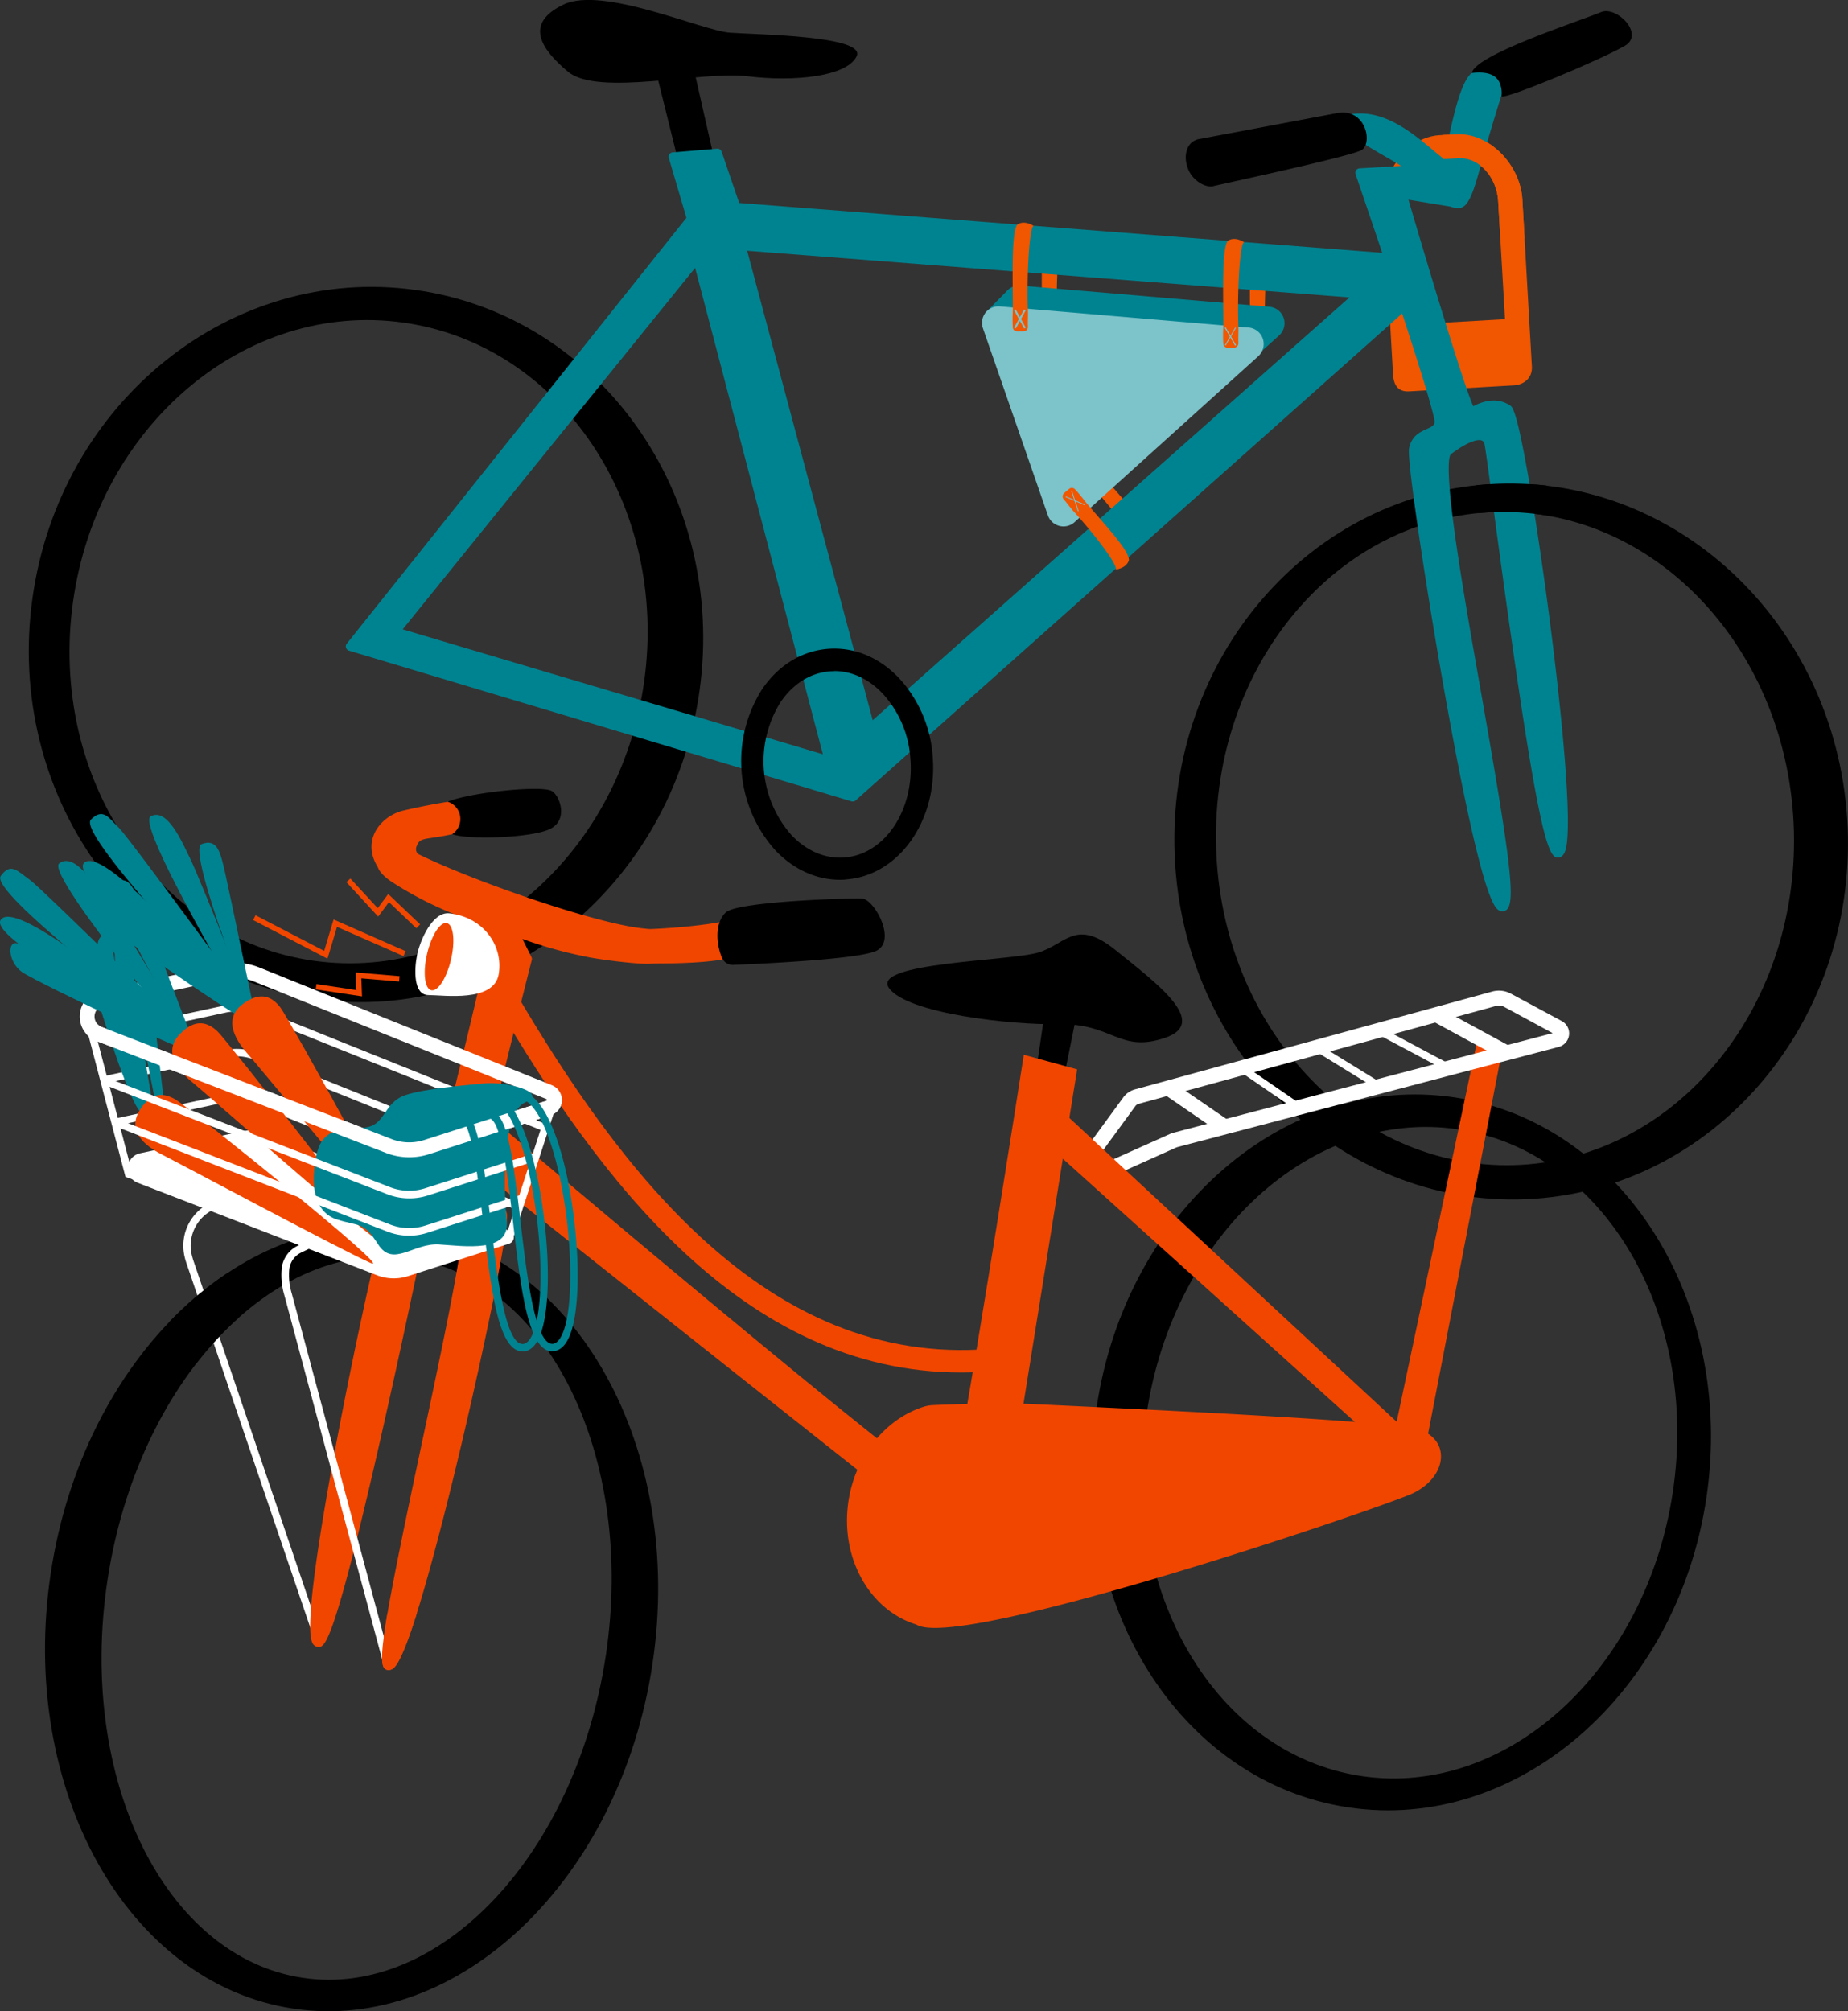 <svg id="Calque_1" data-name="Calque 1" xmlns="http://www.w3.org/2000/svg" xmlns:xlink="http://www.w3.org/1999/xlink" viewBox="0 0 540.48 588.09"><rect x="0" y="0" width="540.48" height="588.09" fill="#333333" stroke="none"/><defs><style>.cls-1,.cls-5{fill:none;}.cls-2{fill:#f15600;}.cls-3{fill:#008390;}.cls-4{fill:#7cc3ca;}.cls-5{stroke:#7cc3ca;stroke-miterlimit:10;stroke-width:0.25px;}.cls-6{clip-path:url(#clip-path);}.cls-7{fill:#fff;}.cls-8{fill:#f14600;}.cls-9{clip-path:url(#clip-path-2);}.cls-10{clip-path:url(#clip-path-3);}.cls-11{clip-path:url(#clip-path-4);}.cls-12{clip-path:url(#clip-path-5);}.cls-13{clip-path:url(#clip-path-6);}.cls-14{clip-path:url(#clip-path-7);}.cls-15{clip-path:url(#clip-path-8);}.cls-16{clip-path:url(#clip-path-9);}</style><clipPath id="clip-path" transform="translate(-49.34 -43.67)"><rect class="cls-1" x="471.63" y="74.83" width="26.29" height="38.89" transform="translate(-2.82 15.87) rotate(-1.87)"/></clipPath><clipPath id="clip-path-2" transform="translate(-49.34 -43.67)"><polygon class="cls-1" points="80.83 361 81.73 366.91 119.66 354.81 205.29 387.88 220.96 390.55 180.27 371.42 117 346.84 78.7 357.14 80.83 361"/></clipPath><clipPath id="clip-path-3" transform="translate(-49.34 -43.67)"><polygon class="cls-1" points="77 350.64 77.76 355.07 119.66 341.7 208.08 378.18 211.09 369.77 180.27 358.32 117 333.73 75.72 344.1 77 350.64"/></clipPath><clipPath id="clip-path-4" transform="translate(-49.34 -43.67)"><polygon class="cls-1" points="83.22 372.75 85.56 381.68 119.66 367.91 200.42 399.11 203.01 393.84 180.27 384.53 117 359.94 81.73 366.91 83.22 372.75"/></clipPath><clipPath id="clip-path-5" transform="translate(-49.34 -43.67)"><polygon class="cls-1" points="72.09 348.01 79.34 341.89 167.96 375.24 203.01 365.97 217.21 363.86 213.43 375.24 164.34 385.41 82.21 353.43 72.09 348.01"/></clipPath><clipPath id="clip-path-6" transform="translate(-49.34 -43.67)"><polygon class="cls-1" points="82.21 366.53 79.34 354.99 167.96 388.34 203.01 379.07 208.08 376.35 203.01 389.99 164.34 398.51 82.21 366.53 82.21 366.53"/></clipPath><clipPath id="clip-path-7" transform="translate(-49.34 -43.67)"><polygon class="cls-1" points="84.76 378.63 82.21 366.53 167.96 399.26 203.01 389.99 201.16 397.08 198.27 403.59 164.34 409.43 85.56 381.68 84.76 378.63"/></clipPath><clipPath id="clip-path-8" transform="translate(-49.34 -43.67)"><rect class="cls-1" x="98.93" y="416.13" width="20.1" height="26.06"/></clipPath><clipPath id="clip-path-9" transform="translate(-49.34 -43.67)"><rect class="cls-1" x="152.17" y="515.3" width="20.9" height="24.36"/></clipPath></defs><title>MMB_Acceuil_Vélos_Responsive</title><path class="cls-2" d="M496.69,139l-2.11-37c-0.58-10.15-9.71-19.63-19.42-19.07l-4.77.27c-9.71.55-17,11-16.42,21.12l2.1,36.74,0.1,1.81,0.59,10.32c0.18,3.23,1.59,5.1,4.68,4.92l30.63-1.75c3.09-.18,5.48-2.26,5.3-5.49l-0.59-10.32ZM470.15,90.28l5.7-.33c6.32-.36,11.28,5.85,11.65,12.45l2,34.6L463,138.52l-2-34.6C460.65,97.32,463.84,90.64,470.15,90.28Z" transform="translate(-49.34 -43.67)"/><path class="cls-2" d="M369.32,179.67a40.73,40.73,0,0,1,3.17,3.78c6,7.09,12.63,14,12.7,17-0.69,2.45-3.85,2.76-3.85,2.76,0.48-1.44-5.52-9.46-12.27-16.94-1.17-1.29-1.8-2.26-2.87-3.48a1.31,1.31,0,0,1,0-1.88c0.58-.51,1.09-0.93,1.47-1.24A1.24,1.24,0,0,1,369.32,179.67Z" transform="translate(-49.34 -43.67)"/><path class="cls-2" d="M354.09,142a40.73,40.73,0,0,1,0-4.93c0-9.26-.5-23,1.32-25.22,2.11-1.43,4.73.37,4.73,0.37-1.29.79-2,14.87-1.64,24.94,0.06,1.74-.08,2.89,0,4.51a1.31,1.31,0,0,1-1.25,1.41c-0.78,0-1.43,0-1.92,0A1.24,1.24,0,0,1,354.09,142Z" transform="translate(-49.34 -43.67)"/><path class="cls-2" d="M414.86,142.77c-0.2-1.39.09,0,.09-1.88,0-9.26-.5-23,1.32-25.22,2.11-1.43,4.73.37,4.73,0.37-1.29.79-2,14.87-1.64,24.94,0.06,1.74-.16-0.15-0.13,1.46a1.31,1.31,0,0,1-1.25,1.41c-0.78,0-1.43,0-1.92,0A1.24,1.24,0,0,1,414.86,142.77Z" transform="translate(-49.34 -43.67)"/><polygon points="191.02 17.54 199.12 50.16 209.92 51.01 201.58 14.3 191.02 17.54"/><path d="M170.91,128.47c-53.87-7.55-104,32.74-112.06,90S88,328.25,141.85,335.8s104-32.74,112.06-90S224.77,136,170.91,128.47ZM237.73,243c-7.22,51.54-50.47,88.08-96.59,81.62s-77.66-53.48-70.44-105,50.47-88.08,96.59-81.62S244.95,191.47,237.73,243Z" transform="translate(-49.34 -43.67)"/><path d="M486.9,185.16c-54.34,2.29-96.42,51-94,108.73s48.46,102.72,102.81,100.43,96.42-51,94-108.73S541.25,182.86,486.9,185.16ZM574,286.75c1.33,52.73-35.41,96.44-82.08,97.62S406.32,343.75,405,291s35.41-96.44,82.08-97.62S572.64,234,574,286.75Z" transform="translate(-49.34 -43.67)"/><path d="M215.46,64.64c8.73,7.3,39.15-.33,52.52,1.33s29,0.16,31.89-5.84-29-6.33-37.06-6.9S225.63,39.49,214.14,45,207.41,57.9,215.46,64.64Z" transform="translate(-49.34 -43.67)"/><path class="cls-3" d="M488.87,310.13a2.1,2.1,0,0,1-1.65-.65c-4.26-4-11.16-39.23-16.2-68s-10.2-63.4-9.58-66.66c0.71-3.7,3.26-4.84,5.12-5.67,1.62-.72,2.25-1.09,2.37-2.08,0-.72-0.85-5.32-9.51-31.73L299.59,277.72a1.28,1.28,0,0,1-1.22.27l-147-44.07a1.28,1.28,0,0,1-.63-2l99.36-124.55-5.15-17.5a1.28,1.28,0,0,1,1.12-1.64l13-1.08a1.28,1.28,0,0,1,1.32.86l5.13,15,188.07,14.59c-4.24-12.63-7.75-22.86-7.79-23a1.28,1.28,0,0,1,1.1-1.69l12.21-.73c-3.92-2.42-7.23-4.14-10.72-6.4-0.7-.45-3,2.33-3.12,2.15l-4.54-8.32a1.28,1.28,0,0,1,.73-1.83c11.05-3.59,20.14,4,28.16,10.77l2,1.63C473.68,82,476.2,65.42,481,64.37c2.78-.6,4.84-1.23,7.11,1.32,1.74,1.95,1.29,3.11.54,5.25-0.23.67-4.23,13.58-5.63,18.85-2.4,9-3.88,14.11-6.55,14.67h0a6.15,6.15,0,0,1-3-.39l-12.2-2c6.39,21.82,16.32,54.56,18.95,60.39,2.69-1.43,6.92-2.79,10.76-.23,0.7,0.46,1.86,1.24,5.18,19.91,1.95,11,4.18,25.77,6.13,40.59,3.72,28.33,7,61.38,5,69.17-0.15.6-.63,2.42-2.2,2.55-3.15.26-6.18-6.7-18.94-102-1.36-10.16-2.43-18.19-2.66-19a1.31,1.31,0,0,0-.86-1c-0.74-.24-3.09-0.33-9,4.07-0.51.56-1.47,4,1.24,23.55,1.84,13.22,4.83,30.22,7.73,46.66,9.23,52.4,10.28,62.47,6.61,63.37Zm0.55-145.85h0ZM475.95,102h0ZM167.11,227.7L290,264.22,252.64,122ZM267.86,117l36.72,137.26L444,130.64Z" transform="translate(-49.34 -43.67)"/><path d="M295,300.93c-6.89,0-13.52-3-18.84-8.55a39.09,39.09,0,0,1-3.92-47.18c4.75-7,11.55-11.16,19.15-11.79s15,2.38,20.82,8.47a37.58,37.58,0,0,1,9.91,22.93c1.54,18.59-9.74,34.76-25.14,36C296.32,300.91,295.66,300.93,295,300.93Zm-1.66-61q-0.71,0-1.41.06c-5.59.46-10.66,3.64-14.27,8.95a32.56,32.56,0,0,0,3.23,39c4.44,4.64,9.93,6.93,15.55,6.47,11.81-1,20.4-14,19.15-29a31,31,0,0,0-8.11-18.94C303.42,242.17,298.44,239.89,293.35,239.89Z" transform="translate(-49.34 -43.67)"/><path d="M479.8,65c0.94-5.29,31-15,37.82-17.8,4.62-1.87,12.82,6.52,6.91,9.88-8,4.53-34.58,15.52-36,14.78C488.79,66.51,486.08,64.28,479.8,65Z" transform="translate(-49.34 -43.67)"/><path d="M440.39,76.75l-41,7.71,0,0.06a4.1,4.1,0,0,0-.58.22c-2.71,1.27-3.47,5.22-1.78,8.83,1.57,3.35,5.42,5.21,7.42,4.46h0c7-1.58,39.52-8.6,43-10.42S448.92,75.16,440.39,76.75Z" transform="translate(-49.34 -43.67)"/><path d="M481.76,193.73c1.7-.16,3.65-0.29,5.39-0.33a81.89,81.89,0,0,1,15.23,1.1l-0.73-8.85a103.78,103.78,0,0,0-14.65-.49c-1.91.08-4.21,0.26-5.91,0.44Z" transform="translate(-49.34 -43.67)"/><path class="cls-3" d="M420.59,133.37l-72.78-6.19a4.75,4.75,0,0,0-4,1.59v0l-6.47,6.57,5.2,3.31,0.55-4.25,18.77,53.92a4.83,4.83,0,0,0,7.79,2l53.74-48.52A4.83,4.83,0,0,0,420.59,133.37Z" transform="translate(-49.34 -43.67)"/><path class="cls-4" d="M341.73,133.26l72.78,6.19a4.83,4.83,0,0,1,2.83,8.39L363.6,196.37a4.83,4.83,0,0,1-7.79-2l-19-54.72A4.83,4.83,0,0,1,341.73,133.26Z" transform="translate(-49.34 -43.67)"/><path class="cls-2" d="M345.56,139.49a40.73,40.73,0,0,1,0-4.93c0-9.26-.5-23,1.32-25.22,2.11-1.43,4.73.37,4.73,0.37-1.29.79-2,14.87-1.64,24.94,0.06,1.74-.08,2.89,0,4.51a1.31,1.31,0,0,1-1.25,1.41c-0.78,0-1.43,0-1.92,0A1.24,1.24,0,0,1,345.56,139.49Z" transform="translate(-49.34 -43.67)"/><path class="cls-2" d="M363.65,186.66a40.73,40.73,0,0,1,3.17,3.78c6,7.09,12.63,14,12.7,17-0.69,2.45-3.85,2.76-3.85,2.76,0.48-1.44-5.52-9.46-12.27-16.94-1.17-1.29-1.8-2.26-2.87-3.48a1.31,1.31,0,0,1,0-1.88c0.58-.51,1.09-0.93,1.47-1.24A1.24,1.24,0,0,1,363.65,186.66Z" transform="translate(-49.34 -43.67)"/><path class="cls-2" d="M407.12,144.25a40.73,40.73,0,0,1,0-4.93c0-9.26-.5-23,1.32-25.22,2.11-1.43,4.73.37,4.73,0.37-1.29.79-2,14.87-1.64,24.94,0.06,1.74-.08,2.89,0,4.51a1.31,1.31,0,0,1-1.25,1.41c-0.78,0-1.43,0-1.92,0A1.24,1.24,0,0,1,407.12,144.25Z" transform="translate(-49.34 -43.67)"/><polygon class="cls-4" points="299.52 96.08 296.6 90.75 297.08 90.49 300 95.81 299.52 96.08"/><polygon class="cls-4" points="297.08 96.08 296.6 95.81 299.52 90.49 300 90.75 297.08 96.08"/><line class="cls-5" x1="358.36" y1="95.84" x2="361.37" y2="101"/><line class="cls-5" x1="358.36" y1="95.84" x2="361.37" y2="101"/><line class="cls-5" x1="361.37" y1="95.84" x2="358.36" y2="101"/><line class="cls-5" x1="313.41" y1="143.51" x2="315.36" y2="149.48"/><line class="cls-5" x1="311.68" y1="145.24" x2="317.18" y2="147.59"/><g class="cls-6"><path class="cls-2" d="M496.69,139l-2.11-37c-0.58-10.15-9.71-19.63-19.42-19.07l-4.77.27c-9.71.55-17,11-16.42,21.12l2.1,36.74,0.1,1.81,0.59,10.32c0.18,3.23,1.59,5.1,4.68,4.92l30.63-1.75c3.09-.18,5.48-2.26,5.3-5.49l-0.59-10.32ZM470.15,90.28l5.7-.33c6.32-.36,11.28,5.85,11.65,12.45l2,34.6L463,138.52l-2-34.6C460.65,97.32,463.84,90.64,470.15,90.28Z" transform="translate(-49.34 -43.67)"/></g><path class="cls-7" d="M141.65,524.18L103.8,412.85c-0.21-.64-0.39-1.29-0.54-2A13.89,13.89,0,0,1,113,394.58l1.3-.39,0.63,2.09-1.3.39a11.71,11.71,0,0,0-8.26,13.73c0.14,0.6.31,1.2,0.49,1.78l37.84,111.33Z" transform="translate(-49.34 -43.67)"/><polygon points="306.36 290.56 302.25 318.45 310.47 318.45 316.77 287.33 306.36 290.56"/><path d="M169.29,403c-48.61-7.3-95.67,37.81-105.12,100.77S86.45,623.69,135.05,631s95.67-37.81,105.12-100.77S217.89,410.32,169.29,403Zm57.23,124.75c-8.72,58.1-48.43,100.29-88.68,94.25S72,564,80.75,505.89s48.43-100.29,88.68-94.25S235.24,469.68,226.52,527.78Z" transform="translate(-49.34 -43.67)"/><path d="M474.83,364.57C425.59,357.18,378.7,397.65,370.1,455s24.33,109.77,73.56,117.17,96.13-33.08,104.73-90.39S524.06,372,474.83,364.57ZM538.58,480c-7.84,52.21-48.64,89.36-91.13,83s-70.58-53.88-62.74-106.09,48.64-89.36,91.13-83S546.42,427.81,538.58,480Z" transform="translate(-49.34 -43.67)"/><path d="M358.82,343.15c-13.54.26-44.22-3.09-49.49-10.58s35.66-7.86,43.79-10.4,10.88-10.06,22.55-.62S403.37,342.7,390,347.17,374.9,342.85,358.82,343.15Z" transform="translate(-49.34 -43.67)"/><path class="cls-8" d="M265.7,312c-8.92,2.61-24.08,3.27-26,3.34-0.66,0-1.38-.09-2.24-0.18-14.05-1.39-50.72-14.24-65.88-21.79a2,2,0,0,1-.35-2.33c1-2.68,2.51-1.71,10.34-3.43s2.9-1.47,2.9-1.47l0.89-8-5.13,0s-5.65.86-12.81,2.52c-6.65,1.54-12.54,8.63-7.58,16.58,0.42,1.2,1.59,2.65,4.23,4.4a103.73,103.73,0,0,0,20.69,10.31l6.33,13.28c-5.15,22.2-13.6,57.1-15.89,62.89A10.09,10.09,0,0,0,164.9,391c-2.25,2.38-10.22,38.86-15.15,64-4.53,23.11-11.75,62.77-9.14,68.84a2,2,0,0,0,1.88,1.41c1.74,0,4.12,0,16.69-54.51,6.45-28,12.75-58.11,14.81-68,0.36-1.72.58-2.78,0.64-3a0.63,0.63,0,0,1,.51-0.47c1.87-.7,6.58.57,9.33,2.5,1,3.87-5.9,36.37-11.47,62.56-12.8,60.12-13.43,66.87-10.45,67.63a1.83,1.83,0,0,0,.45.06,2.35,2.35,0,0,0,1.69-.82c5.11-5.22,15.78-48.9,20.13-67.44,5.87-25,13.7-61.84,12.72-65.36-1.18-4.24-3.79-5.38-5.88-6.29a10.81,10.81,0,0,1-2.29-1.22c0-1.41,1-7.35,6.81-31.57l4.76-19.35c2.25-9,3.92-15.54,3.92-15.55a1.28,1.28,0,0,0-.09-0.89l-2.63-5.3A130.39,130.39,0,0,0,222,323.67c4.86,0.87,14.25,2,17.42,1.82,1.62-.09,2.27-0.06,2.56-0.09,9,0,18.15-.54,22.13-2.06C268.95,321.47,275.22,309.17,265.7,312Z" transform="translate(-49.34 -43.67)"/><path class="cls-7" d="M161.57,530.61L132.51,422.44a20.64,20.64,0,0,1-.8-7.71,8.39,8.39,0,0,1,4.69-6.78l8.26-4,1,2-8.26,4a6.2,6.2,0,0,0-3.47,5,18.58,18.58,0,0,0,.73,6.92L163.68,530Z" transform="translate(-49.34 -43.67)"/><path d="M210.58,274.9c2.45,1.17,5.22,8.66-.58,11.27s-24.34,3.09-28.38,1.4a5.31,5.31,0,0,0-1.33-9.47C186.82,275.39,207.24,273.3,210.58,274.9Z" transform="translate(-49.34 -43.67)"/><path d="M263.86,325.82a3.45,3.45,0,0,1-3.33-2c-1.95-4.51-2-10.66,1.16-13.39,3.66-3.2,36.21-4.18,39.78-4s10.32,12.41,4.08,15.31C300.23,324.19,272,325.49,263.86,325.82Z" transform="translate(-49.34 -43.67)"/><polygon class="cls-8" points="439.69 305.24 416.33 426.18 406.71 424.12 432.13 303.86 439.69 305.24"/><path d="M155.49,411.51c7-.62,10.52-0.6,15.38.13,1.95,0.29,2.62.69,6.62,1.2v-8.66c-4-.46-4.77-0.85-6.76-1.15a70.79,70.79,0,0,0-15.24-.65v9.14Z" transform="translate(-49.34 -43.67)"/><path class="cls-7" d="M373.2,387.67a6.22,6.22,0,0,1-5-9.88l9.67-13.23a6.25,6.25,0,0,1,3.38-2.33l104.51-28.62a7.37,7.37,0,0,1,5.48.63l14.87,8a4.09,4.09,0,0,1-.91,7.56L393.69,379.1l-0.29.1-17.66,7.92A6.22,6.22,0,0,1,373.2,387.67Zm-1.49-7.31a1.85,1.85,0,0,0,2.25,2.77l17.66-7.92a6.29,6.29,0,0,1,1-.34l110.83-29.1-14.26-7.71a3,3,0,0,0-2.25-.26L382.38,366.44a1.86,1.86,0,0,0-1,.69Z" transform="translate(-49.34 -43.67)"/><polyline class="cls-8" points="310.4 338.43 399.69 418.89 413.81 420.69 309.25 323.64 310.4 338.43"/><g class="cls-9"><path class="cls-7" d="M169,405a17.59,17.59,0,0,1-6.34-1.18L78,371.07a6.58,6.58,0,0,1,1-12.56l36-7.75a16.73,16.73,0,0,1,9.78.83L210.36,386a3.55,3.55,0,0,1-.24,6.68l-35.73,11.46A17.53,17.53,0,0,1,169,405ZM78.74,369l84.73,32.75a15.43,15.43,0,0,0,10.24.3l35.73-11.46a1.37,1.37,0,0,0,.09-2.58l-85.67-34.43a14.51,14.51,0,0,0-8.5-.72l-36,7.75a4.39,4.39,0,0,0-.66,8.39h0Z" transform="translate(-49.34 -43.67)"/></g><g class="cls-10"><path class="cls-7" d="M169,391.9a17.59,17.59,0,0,1-6.34-1.18L78,358a6.58,6.58,0,0,1,1-12.56l36-7.75a16.73,16.73,0,0,1,9.78.83l85.67,34.43a3.55,3.55,0,0,1-.24,6.68l-35.73,11.46A17.53,17.53,0,0,1,169,391.9Zm-90.28-36,84.73,32.75a15.44,15.44,0,0,0,10.24.3l35.73-11.46a1.37,1.37,0,0,0,.09-2.58l-85.67-34.43a14.5,14.5,0,0,0-8.5-.72l-36,7.75a4.39,4.39,0,0,0-.66,8.39h0Z" transform="translate(-49.34 -43.67)"/></g><g class="cls-11"><path class="cls-7" d="M169,418.1a17.59,17.59,0,0,1-6.34-1.18L78,384.17a6.58,6.58,0,0,1,1-12.56l36-7.75a16.73,16.73,0,0,1,9.78.83l85.67,34.43a3.55,3.55,0,0,1-.24,6.68l-35.73,11.46A17.53,17.53,0,0,1,169,418.1Zm-90.28-36,84.73,32.75a15.45,15.45,0,0,0,10.24.3l35.73-11.46a1.37,1.37,0,0,0,.09-2.58l-85.67-34.43a14.51,14.51,0,0,0-8.5-.72l-36,7.75a4.39,4.39,0,0,0-.66,8.39h0Z" transform="translate(-49.34 -43.67)"/></g><path class="cls-8" d="M188.87,385.33S324.41,492.83,328,495.43s13.5,3.12,14.54-3.12,21.83-135.94,21.83-135.94l-15.6-4.27s-19.4,124.47-21.48,127.59S192,369.75,192,369.75Z" transform="translate(-49.34 -43.67)"/><path class="cls-8" d="M330.4,445c-64,0-106.13-57.22-136-107.93l5.65-3.32c30.2,51.35,73.27,109.6,138.6,104.36l0.52,6.53Q334.74,445,330.4,445Z" transform="translate(-49.34 -43.67)"/><path class="cls-8" d="M464.84,461.81c-6.51-2.5-70.54-5.54-112.92-7.55-10.27-.49-25,0.08-29.61.28a10.59,10.59,0,0,0-2.72.44c-11.6,3.64-20.86,15.16-22.33,29.45-1.65,16.06,7.07,30.29,20.07,34.28,12.43,7.93,136.75-34.34,145.25-38.4,5.18-2.47,8.4-6.86,8.19-11.17C470.63,465.87,468.46,463.2,464.84,461.81Z" transform="translate(-49.34 -43.67)"/><path class="cls-7" d="M180.75,310.75c-5-.54-8.61,8.06-9.44,12.22s-1.11,11.67,3.33,11.67,19.17,2.22,20.56-6.11S190.72,311.84,180.75,310.75Z" transform="translate(-49.34 -43.67)"/><ellipse class="cls-8" cx="177.74" cy="323.4" rx="10.07" ry="3.6" transform="translate(-226.88 379.5) rotate(-76.89)"/><polygon class="cls-8" points="95.77 280.33 74.02 269.03 74.74 267.64 94.81 278.06 97.56 268.87 118.63 278.14 118 279.58 98.56 271.03 95.77 280.33"/><polygon class="cls-8" points="121.77 271.44 113.75 263.79 110.6 268.03 101.31 257.95 102.47 256.89 110.47 265.56 113.54 261.42 122.86 270.3 121.77 271.44"/><polygon class="cls-8" points="105.88 291.35 92.33 289.31 92.56 287.76 104.23 289.51 104.03 284.36 116.86 285.44 116.72 287.01 105.68 286.08 105.88 291.35"/><path class="cls-7" d="M89.69,389.57l69.91,27a13.6,13.6,0,0,0,9.05.26l29.48-9.46a2,2,0,0,0,.14-3.82l-70.68-28.41a12.93,12.93,0,0,0-7.54-.64l-29.68,6.39A4.52,4.52,0,0,0,89.69,389.57Z" transform="translate(-49.34 -43.67)"/><path class="cls-7" d="M169,382.07a18.67,18.67,0,0,1-6.73-1.25L77.56,348.07a7.67,7.67,0,0,1,1.15-14.65l36-7.75a17.75,17.75,0,0,1,10.41.89L210.76,361a4.65,4.65,0,0,1-.31,8.74l-35.73,11.46A18.65,18.65,0,0,1,169,382.07ZM79.14,344l84.73,32.75a14.33,14.33,0,0,0,9.52.28l35.73-11.46a0.28,0.28,0,0,0,0-.53l-85.67-34.43a13.45,13.45,0,0,0-7.86-.67l-36,7.75a3.3,3.3,0,0,0-.5,6.3h0Z" transform="translate(-49.34 -43.67)"/><polygon class="cls-7" points="114.94 371.82 114.63 371.71 36.7 344.14 36.55 343.58 25.33 300.71 27.45 300.15 38.52 342.46 115.05 369.55 148.06 361.22 160.51 322.93 162.59 323.6 149.76 363.04 114.94 371.82"/><path class="cls-3" d="M121.75,341.36C132.69,351,81,315.49,77.55,312s-2.82-9.6-.08-8.49S115.31,335.67,121.75,341.36Z" transform="translate(-49.34 -43.67)"/><path class="cls-3" d="M125.12,346.14C106.33,327.79,69.44,300.44,73.93,296s25.31,18.15,33.85,27.8A280.66,280.66,0,0,1,125.12,346.14Z" transform="translate(-49.34 -43.67)"/><path class="cls-3" d="M121.75,341.36c-9-11.64-50-54-45.79-58.06,3.51-3.44,5-.7,8.23,2.52S126.86,343,126.86,343Z" transform="translate(-49.34 -43.67)"/><path class="cls-3" d="M127.32,349.63S88.54,285,93.4,282.38s9.1,7.31,11.82,12.91S127.32,349.63,127.32,349.63Z" transform="translate(-49.34 -43.67)"/><path class="cls-3" d="M125.12,346.14s-21.44-53.94-16.83-55.64,5.48,2.23,6.86,8.27S125.12,346.14,125.12,346.14Z" transform="translate(-49.34 -43.67)"/><path class="cls-8" d="M120.28,337.32c-6.3,4.78-1.16,11.55,1.63,14.67s38.24,46.08,44.2,52.14-32.41-62.75-34.69-65.76S125.76,333.17,120.28,337.32Z" transform="translate(-49.34 -43.67)"/><path class="cls-3" d="M104,349.86c12.33,7.8-44.34-19.08-48.3-22s-4.31-9-1.43-8.37S96.72,345.27,104,349.86Z" transform="translate(-49.34 -43.67)"/><path class="cls-3" d="M108.07,354.05c-21.46-15.15-62.22-36.3-58.49-41.43s27.86,13.91,37.82,22.08A280.66,280.66,0,0,1,108.07,354.05Z" transform="translate(-49.34 -43.67)"/><path class="cls-3" d="M104,349.86c-10.69-10.07-57.9-45.35-54.42-50.07,2.92-4,4.8-1.48,8.52,1.19s51.2,49.7,51.2,49.7Z" transform="translate(-49.34 -43.67)"/><path class="cls-3" d="M110.8,357.14s-48.53-57.67-44.15-61S76.78,301.9,80.36,307,110.8,357.14,110.8,357.14Z" transform="translate(-49.34 -43.67)"/><path class="cls-3" d="M108.07,354.05s-29.72-49.86-25.43-52.27,5.76,1.33,8.08,7.08S108.07,354.05,108.07,354.05Z" transform="translate(-49.34 -43.67)"/><path class="cls-8" d="M101.89,346.11c-5.46,5.71.68,11.59,3.93,14.22s45.06,39.43,51.91,44.48S115.79,348,113.06,345.37,106.64,341.14,101.89,346.11Z" transform="translate(-49.34 -43.67)"/><path class="cls-3" d="M90.09,368.5c-4.41-6-13.09-35.6-13.09-35.6l5.21-.23,9.86,37.09Z" transform="translate(-49.34 -43.67)"/><polygon class="cls-3" points="42.74 326.1 35.43 290.12 41.98 289.28 42.74 326.1"/><polyline class="cls-3" points="45.8 324 39.24 291.24 44.43 291.69 48.16 324"/><polygon class="cls-3" points="35.61 290.63 39.33 292 45.8 329.45 44.06 329.45 35.61 290.63"/><polygon class="cls-3" points="42.74 328.36 34.27 296.46 38.5 295.11 45.8 329.08 42.74 328.36"/><path class="cls-8" d="M90.09,368.5c-4,6.8,3.29,11.13,7.05,13S150,409.65,157.78,413s-53.73-45.83-57-47.76S93.59,362.59,90.09,368.5Z" transform="translate(-49.34 -43.67)"/><path class="cls-3" d="M78.7,328.83c-2-10.24-.41-11.54,1.62-11.91s3.29,13.86,3.29,13.86-2.13-14.94.93-12.66,4.38,14.55,4.38,14.55Z" transform="translate(-49.34 -43.67)"/><path class="cls-3" d="M168,363.86c-6.26,2.07-5.85,8.18-11,9.36S144.06,372.06,142,381s-0.83,17.11,5.85,19.25,7.73,0.51,12.1,7.32,10.26-.47,17.78,0,20.74,2.55,19.81-6.76S196.07,368.92,203,366s-5.61-6.12-11.84-5.55S173.41,362.06,168,363.86Z" transform="translate(-49.34 -43.67)"/><g class="cls-12"><path class="cls-7" d="M169,382.07a18.67,18.67,0,0,1-6.73-1.25L77.56,348.07a7.67,7.67,0,0,1,1.15-14.65l36-7.75a17.75,17.75,0,0,1,10.41.89L210.76,361a4.65,4.65,0,0,1-.31,8.74l-35.73,11.46A18.65,18.65,0,0,1,169,382.07ZM79.14,344l84.73,32.75a14.33,14.33,0,0,0,9.52.28l35.73-11.46a0.28,0.28,0,0,0,0-.53l-85.67-34.43a13.45,13.45,0,0,0-7.86-.67l-36,7.75a3.3,3.3,0,0,0-.5,6.3h0Z" transform="translate(-49.34 -43.67)"/></g><g class="cls-13"><path class="cls-7" d="M169,394.08a17.59,17.59,0,0,1-6.34-1.18L78,360.15a6.58,6.58,0,0,1,1-12.56l36-7.75a16.73,16.73,0,0,1,9.78.83l85.67,34.43a3.55,3.55,0,0,1-.24,6.68l-35.73,11.46A17.53,17.53,0,0,1,169,394.08Zm-90.28-36,84.73,32.75a15.45,15.45,0,0,0,10.24.3l35.73-11.46a1.37,1.37,0,0,0,.09-2.58L123.87,342.7a14.51,14.51,0,0,0-8.5-.72l-36,7.75a4.39,4.39,0,0,0-.66,8.39h0Z" transform="translate(-49.34 -43.67)"/></g><g class="cls-14"><path class="cls-7" d="M169,405a17.59,17.59,0,0,1-6.34-1.18L78,371.07a6.58,6.58,0,0,1,1-12.56l36-7.75a16.73,16.73,0,0,1,9.78.83L210.36,386a3.55,3.55,0,0,1-.24,6.68l-35.73,11.46A17.53,17.53,0,0,1,169,405ZM78.74,369l84.73,32.75a15.43,15.43,0,0,0,10.24.3l35.73-11.46a1.37,1.37,0,0,0,.09-2.58l-85.67-34.43a14.51,14.51,0,0,0-8.5-.72l-36,7.75a4.39,4.39,0,0,0-.66,8.39h0Z" transform="translate(-49.34 -43.67)"/></g><path class="cls-3" d="M210.85,438.82c-7.08,0-9.22-18.41-11.48-37.9-1.51-13-3.23-27.83-6.35-30a0.85,0.85,0,0,0-.75-0.15l-0.55-2.11a3,3,0,0,1,2.54.46c3.68,2.51,5.21,13.58,7.29,31.51,1.77,15.2,4.18,36,9.32,36H211c2.28-.18,4.81-4.93,5.09-17.72,0.51-22.93-6.34-52.93-14.76-54l0.26-2.17c10.75,1.32,17.16,34.69,16.68,56.18-0.2,8.82-1.58,19.42-7.1,19.85h-0.33Z" transform="translate(-49.34 -43.67)"/><path class="cls-3" d="M202.11,438.82c-7.08,0-9.22-18.41-11.48-37.9-1.51-13-3.23-27.83-6.35-30a0.86,0.86,0,0,0-.75-0.15L183,368.7a3,3,0,0,1,2.54.46c3.68,2.51,5.21,13.58,7.29,31.51,1.77,15.2,4.18,36,9.32,36h0.15c2.28-.18,4.81-4.93,5.09-17.72,0.51-22.93-6.34-52.93-14.76-54l0.26-2.17C203.6,364.09,210,397.46,209.54,419c-0.2,8.82-1.58,19.42-7.1,19.85h-0.33Z" transform="translate(-49.34 -43.67)"/><rect class="cls-7" x="477.55" y="333.86" width="4.37" height="24.23" transform="translate(-102.59 558.75) rotate(-61.49)"/><rect class="cls-7" x="397.06" y="357.47" width="4.37" height="20.11" transform="translate(-179.1 444.77) rotate(-55.51)"/><rect class="cls-7" x="419.7" y="351.53" width="2.18" height="20.42" transform="translate(-164.96 460.13) rotate(-55.52)"/><rect class="cls-7" x="442.45" y="346.38" width="2.18" height="18.42" transform="translate(-141.13 503.2) rotate(-58.38)"/><rect class="cls-7" x="461.04" y="338.36" width="2.18" height="23.44" transform="translate(-113.38 549.85) rotate(-61.97)"/><g class="cls-15"><path d="M169.29,403c-48.61-7.3-95.67,37.81-105.12,100.77S86.45,623.69,135.05,631s95.67-37.81,105.12-100.77S217.89,410.32,169.29,403Zm57.23,124.75c-8.72,58.1-48.43,100.29-88.68,94.25S72,564,80.75,505.89s48.43-100.29,88.68-94.25S235.24,469.68,226.52,527.78Z" transform="translate(-49.34 -43.67)"/></g><g class="cls-16"><path class="cls-8" d="M265.7,312c-8.92,2.61-24.08,3.27-26,3.34-0.66,0-1.38-.09-2.24-0.18-14.05-1.39-50.72-14.24-65.88-21.79a2,2,0,0,1-.35-2.33c1-2.68,2.51-1.71,10.34-3.43s2.9-1.47,2.9-1.47l0.89-8-5.13,0s-5.65.86-12.81,2.52c-6.65,1.54-12.54,8.63-7.58,16.58,0.42,1.2,1.59,2.65,4.23,4.4a103.73,103.73,0,0,0,20.69,10.31l6.33,13.28c-5.15,22.2-13.6,57.1-15.89,62.89A10.09,10.09,0,0,0,164.9,391c-2.25,2.38-10.22,38.86-15.15,64-4.53,23.11-11.75,62.77-9.14,68.84a2,2,0,0,0,1.88,1.41c1.74,0,4.12,0,16.69-54.51,6.45-28,12.75-58.11,14.81-68,0.36-1.72.58-2.78,0.64-3a0.63,0.63,0,0,1,.51-0.47c1.87-.7,6.58.57,9.33,2.5,1,3.87-5.9,36.37-11.47,62.56-12.8,60.12-13.43,66.87-10.45,67.63a1.83,1.83,0,0,0,.45.06,2.35,2.35,0,0,0,1.69-.82c5.11-5.22,15.78-48.9,20.13-67.44,5.87-25,13.7-61.84,12.72-65.36-1.18-4.24-3.79-5.38-5.88-6.29a10.81,10.81,0,0,1-2.29-1.22c0-1.41,1-7.35,6.81-31.57l4.76-19.35c2.25-9,3.92-15.54,3.92-15.55a1.28,1.28,0,0,0-.09-0.89l-2.63-5.3A130.39,130.39,0,0,0,222,323.67c4.86,0.87,14.25,2,17.42,1.82,1.62-.09,2.27-0.06,2.56-0.09,9,0,18.15-.54,22.13-2.06C268.95,321.47,275.22,309.17,265.7,312Z" transform="translate(-49.34 -43.67)"/></g></svg>